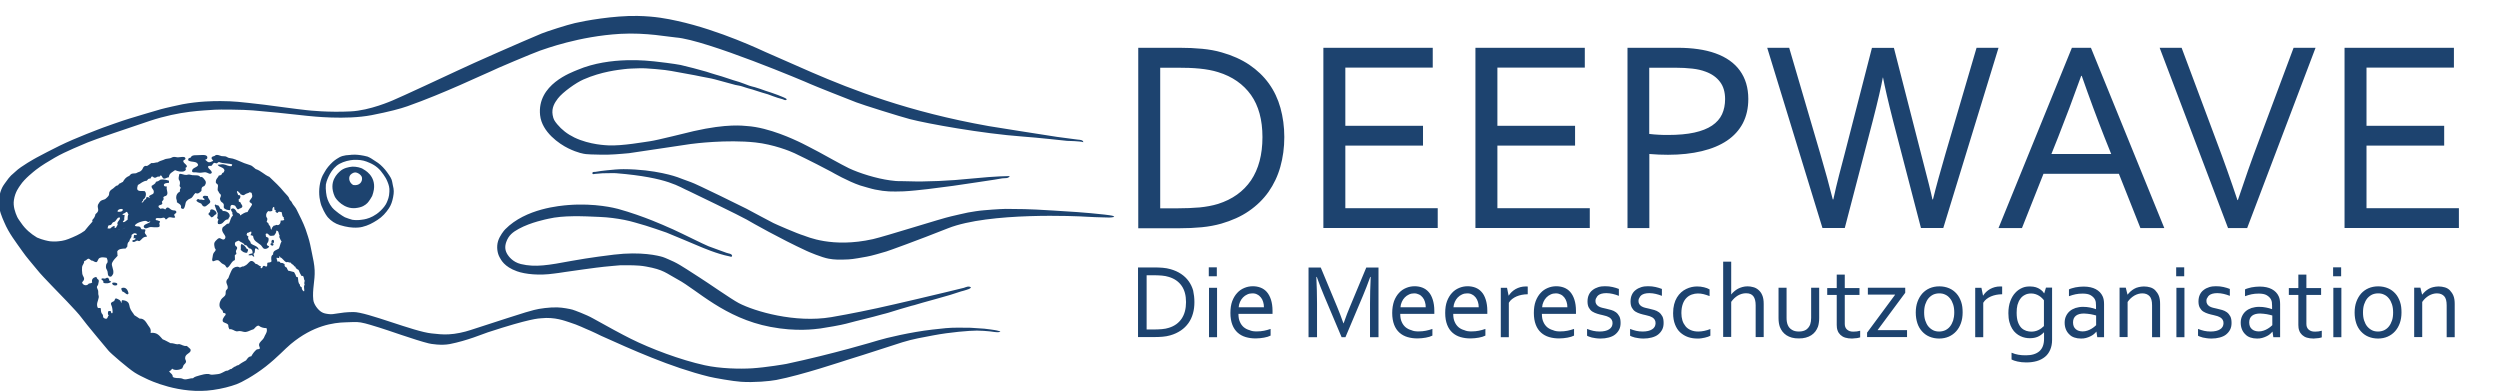 <?xml version="1.0" encoding="utf-8"?>
<!-- Generator: Adobe Illustrator 22.1.0, SVG Export Plug-In . SVG Version: 6.00 Build 0)  -->
<svg version="1.1" id="Ebene_1" xmlns="http://www.w3.org/2000/svg" xmlns:xlink="http://www.w3.org/1999/xlink" x="0px" y="0px"
	 viewBox="0 0 2208 345.2" style="enable-background:new 0 0 2208 345.2;" xml:space="preserve">
<style type="text/css">
	.st0{fill:#1D436F;}
</style>
<path class="st0" d="M1054.9,266.8c0,3.6-0.4,7-1.3,10.1c-0.9,3.2-2.2,6-4,8.5c-1.8,2.5-4,4.7-6.7,6.5c-2.7,1.8-5.8,3.3-9.4,4.3
	c-2.1,0.6-4.3,1-6.7,1.2c-2.4,0.2-5,0.3-7.8,0.3h-13.9v-61.5h14.1c2.8,0,5.4,0.1,7.8,0.3c2.4,0.2,4.6,0.6,6.7,1.2
	c3.6,1,6.7,2.4,9.4,4.2c2.7,1.8,4.9,3.9,6.7,6.4s3.1,5.2,4,8.3C1054.5,259.9,1054.9,263.2,1054.9,266.8z M1047.5,266.8
	c0-5.9-1.3-10.7-3.9-14.4c-2.6-3.7-6.3-6.3-11.2-7.8c-1.9-0.6-3.9-1-6.2-1.2c-2.3-0.2-4.9-0.3-7.8-0.3h-5.7V291h5.7
	c2.9,0,5.5-0.1,7.8-0.3c2.3-0.2,4.4-0.6,6.2-1.2c4.9-1.5,8.6-4.2,11.2-8C1046.2,277.6,1047.5,272.8,1047.5,266.8z M1067.6,244v-7.9
	h7.1v7.9H1067.6z M1067.8,297.8v-43.6h7.1v43.6H1067.8z M1109.9,292.7c2.4,0,4.5-0.2,6.5-0.6c1.9-0.4,3.9-0.9,5.8-1.6v5.9
	c-1.6,0.8-3.5,1.4-5.8,1.8c-2.3,0.4-4.8,0.7-7.4,0.7c-3.1,0-6.1-0.4-8.8-1.2s-5.1-2.1-7.1-3.9c-2-1.8-3.6-4.1-4.7-7
	c-1.1-2.9-1.7-6.3-1.7-10.4c0-4,0.5-7.4,1.6-10.4c1.1-2.9,2.6-5.4,4.4-7.3c1.8-2,3.9-3.4,6.3-4.4c2.4-1,4.9-1.5,7.5-1.5
	c2.4,0,4.7,0.4,6.8,1.2c2.1,0.8,4,2.1,5.5,3.8s2.8,4,3.7,6.8c0.9,2.8,1.4,6.1,1.4,9.9c0,0.4,0,0.7,0,0.9c0,0.3,0,0.8,0,1.8h-30.1
	c0,2.8,0.4,5.2,1.3,7.1c0.8,1.9,2,3.5,3.4,4.7c1.5,1.2,3.2,2.1,5.1,2.6C1105.5,292.5,1107.6,292.7,1109.9,292.7z M1106.1,259.1
	c-1.6,0-3.2,0.3-4.6,1c-1.4,0.6-2.6,1.5-3.7,2.6c-1.1,1.1-1.9,2.4-2.6,3.9c-0.7,1.5-1.1,3.1-1.2,4.8h22.3c0-1.7-0.2-3.3-0.7-4.8
	c-0.4-1.5-1.1-2.8-2-3.9c-0.9-1.1-1.9-2-3.2-2.6C1109.3,259.4,1107.8,259.1,1106.1,259.1z M1188.3,297.8h-3.4l-15.5-36.7
	c-2.1-5.1-4.3-10.5-6.4-16.5h-0.4c0.4,8.5,0.6,16.4,0.6,23.5v29.7h-7.5v-61.5h10.8l14.5,34.8c1.7,4,3.5,8.8,5.5,14.4h0.2
	c2.2-6.2,4-11,5.5-14.4l14.5-34.8h10.8v61.5h-7.5v-29.7c0-7,0.2-14.8,0.6-23.5h-0.4c-2.3,6.3-4.4,11.8-6.4,16.5L1188.3,297.8z
	 M1252.8,292.7c2.4,0,4.5-0.2,6.5-0.6s3.9-0.9,5.8-1.6v5.9c-1.6,0.8-3.5,1.4-5.8,1.8c-2.3,0.4-4.8,0.7-7.4,0.7
	c-3.1,0-6.1-0.4-8.8-1.2s-5.1-2.1-7.1-3.9c-2-1.8-3.6-4.1-4.7-7c-1.1-2.9-1.7-6.3-1.7-10.4c0-4,0.6-7.4,1.6-10.4
	c1.1-2.9,2.6-5.4,4.4-7.3c1.8-2,3.9-3.4,6.3-4.4c2.4-1,4.9-1.5,7.5-1.5c2.4,0,4.7,0.4,6.8,1.2c2.1,0.8,4,2.1,5.5,3.8
	c1.6,1.7,2.8,4,3.7,6.8c0.9,2.8,1.4,6.1,1.4,9.9c0,0.4,0,0.7,0,0.9c0,0.3,0,0.8,0,1.8h-30.1c0,2.8,0.4,5.2,1.3,7.1
	c0.8,1.9,2,3.5,3.4,4.7c1.5,1.2,3.2,2.1,5.1,2.6C1248.4,292.5,1250.5,292.7,1252.8,292.7z M1249,259.1c-1.6,0-3.2,0.3-4.6,1
	c-1.4,0.6-2.6,1.5-3.7,2.6s-1.9,2.4-2.6,3.9c-0.7,1.5-1.1,3.1-1.2,4.8h22.3c0-1.7-0.2-3.3-0.7-4.8c-0.4-1.5-1.1-2.8-2-3.9
	c-0.9-1.1-1.9-2-3.2-2.6S1250.7,259.1,1249,259.1z M1299.6,292.7c2.4,0,4.5-0.2,6.5-0.6c1.9-0.4,3.9-0.9,5.8-1.6v5.9
	c-1.6,0.8-3.5,1.4-5.8,1.8c-2.3,0.4-4.8,0.7-7.4,0.7c-3.1,0-6.1-0.4-8.8-1.2s-5.1-2.1-7.1-3.9c-2-1.8-3.6-4.1-4.7-7
	c-1.1-2.9-1.7-6.3-1.7-10.4c0-4,0.5-7.4,1.6-10.4c1.1-2.9,2.6-5.4,4.4-7.3c1.8-2,3.9-3.4,6.3-4.4c2.4-1,4.9-1.5,7.5-1.5
	c2.4,0,4.7,0.4,6.8,1.2s4,2.1,5.5,3.8c1.6,1.7,2.8,4,3.7,6.8c0.9,2.8,1.4,6.1,1.4,9.9c0,0.4,0,0.7,0,0.9c0,0.3,0,0.8,0,1.8h-30.1
	c0,2.8,0.4,5.2,1.3,7.1c0.8,1.9,2,3.5,3.4,4.7s3.2,2.1,5.1,2.6C1295.2,292.5,1297.3,292.7,1299.6,292.7z M1295.8,259.1
	c-1.6,0-3.2,0.3-4.6,1c-1.4,0.6-2.6,1.5-3.7,2.6c-1.1,1.1-1.9,2.4-2.6,3.9c-0.7,1.5-1.1,3.1-1.2,4.8h22.3c0-1.7-0.2-3.3-0.7-4.8
	c-0.5-1.5-1.1-2.8-2-3.9s-1.9-2-3.2-2.6C1299,259.4,1297.5,259.1,1295.8,259.1z M1349.6,259.9h-0.6c-1.7,0-3.3,0.2-5,0.5
	c-1.6,0.3-3.1,0.8-4.6,1.4c-1.4,0.6-2.7,1.4-3.9,2.3s-2.1,2-2.9,3.3v30.4h-7.1v-43.6h5.5l1.4,6.9h0.1c0.7-1.1,1.6-2.2,2.6-3.2
	c1-1,2.2-1.8,3.5-2.6c1.3-0.7,2.7-1.3,4.2-1.7c1.5-0.4,3.1-0.6,4.8-0.6c0.3,0,0.6,0,0.9,0c0.3,0,0.6,0,0.8,0.1V259.9z M1377.9,292.7
	c2.4,0,4.5-0.2,6.5-0.6c1.9-0.4,3.9-0.9,5.8-1.6v5.9c-1.6,0.8-3.5,1.4-5.8,1.8c-2.3,0.4-4.8,0.7-7.4,0.7c-3.1,0-6.1-0.4-8.8-1.2
	c-2.7-0.8-5.1-2.1-7.1-3.9c-2-1.8-3.6-4.1-4.7-7c-1.1-2.9-1.7-6.3-1.7-10.4c0-4,0.5-7.4,1.6-10.4c1.1-2.9,2.6-5.4,4.4-7.3
	c1.8-2,3.9-3.4,6.3-4.4c2.4-1,4.9-1.5,7.5-1.5c2.4,0,4.7,0.4,6.8,1.2s4,2.1,5.5,3.8s2.8,4,3.7,6.8c0.9,2.8,1.4,6.1,1.4,9.9
	c0,0.4,0,0.7,0,0.9c0,0.3,0,0.8,0,1.8h-30.1c0,2.8,0.4,5.2,1.3,7.1c0.8,1.9,2,3.5,3.4,4.7c1.5,1.2,3.2,2.1,5.1,2.6
	C1373.5,292.5,1375.6,292.7,1377.9,292.7z M1374.1,259.1c-1.6,0-3.2,0.3-4.6,1c-1.4,0.6-2.6,1.5-3.7,2.6s-1.9,2.4-2.6,3.9
	c-0.7,1.5-1.1,3.1-1.2,4.8h22.3c0-1.7-0.2-3.3-0.7-4.8c-0.5-1.5-1.1-2.8-2-3.9s-1.9-2-3.2-2.6S1375.8,259.1,1374.1,259.1z
	 M1409.1,265.8c0,1.2,0.3,2.2,0.8,2.9c0.5,0.8,1.2,1.4,2,1.9c0.9,0.5,1.8,0.9,3,1.2c1.1,0.3,2.3,0.6,3.5,0.8
	c1.6,0.4,3.2,0.8,4.7,1.2c1.5,0.4,2.8,1.1,4.1,2c1.2,0.9,2.2,2.1,3,3.6c0.8,1.5,1.1,3.5,1.1,5.9c0,2.2-0.4,4.2-1.3,5.9
	s-2.1,3.1-3.6,4.3s-3.4,2-5.6,2.6c-2.2,0.6-4.6,0.9-7.2,0.9c-1.6,0-3-0.1-4.3-0.3c-1.3-0.2-2.5-0.4-3.4-0.6s-1.8-0.5-2.5-0.8
	c-0.7-0.3-1.3-0.5-1.7-0.8v-6c1.8,0.7,3.6,1.3,5.4,1.7c1.8,0.4,3.7,0.6,5.9,0.6c1.7,0,3.2-0.2,4.6-0.5c1.4-0.3,2.5-0.8,3.5-1.4
	c1-0.6,1.7-1.3,2.3-2.3c0.5-0.9,0.8-2,0.8-3.1c0-1.2-0.2-2.2-0.7-3c-0.5-0.8-1.1-1.5-1.9-2c-0.8-0.5-1.8-0.9-2.8-1.3
	c-1.1-0.3-2.2-0.6-3.4-0.9c-1.5-0.3-3.1-0.7-4.7-1.2s-3-1.1-4.3-1.9c-1.3-0.8-2.3-2-3.1-3.4c-0.8-1.4-1.2-3.3-1.2-5.5
	c0-2.3,0.4-4.3,1.2-6s1.9-3.1,3.4-4.2c1.4-1.1,3-1.9,4.9-2.5c1.9-0.6,3.8-0.8,5.9-0.8c2.4,0,4.7,0.2,6.7,0.7c2.1,0.5,3.9,1,5.6,1.7
	v6.1c-1.8-0.7-3.6-1.3-5.4-1.7c-1.8-0.4-3.7-0.7-5.7-0.7c-1.6,0-3,0.2-4.2,0.5c-1.2,0.3-2.1,0.8-2.9,1.4c-0.7,0.6-1.3,1.3-1.6,2.1
	C1409.3,263.9,1409.1,264.8,1409.1,265.8z M1447.1,265.8c0,1.2,0.3,2.2,0.8,2.9c0.5,0.8,1.2,1.4,2,1.9c0.9,0.5,1.8,0.9,3,1.2
	c1.1,0.3,2.3,0.6,3.5,0.8c1.6,0.4,3.2,0.8,4.7,1.2c1.5,0.4,2.8,1.1,4.1,2c1.2,0.9,2.2,2.1,3,3.6c0.8,1.5,1.1,3.5,1.1,5.9
	c0,2.2-0.4,4.2-1.3,5.9s-2.1,3.1-3.6,4.3s-3.4,2-5.6,2.6c-2.2,0.6-4.6,0.9-7.2,0.9c-1.6,0-3-0.1-4.3-0.3c-1.3-0.2-2.5-0.4-3.4-0.6
	s-1.8-0.5-2.5-0.8c-0.7-0.3-1.3-0.5-1.7-0.8v-6c1.8,0.7,3.6,1.3,5.4,1.7c1.8,0.4,3.7,0.6,5.9,0.6c1.7,0,3.2-0.2,4.6-0.5
	c1.4-0.3,2.5-0.8,3.5-1.4c1-0.6,1.7-1.3,2.3-2.3c0.5-0.9,0.8-2,0.8-3.1c0-1.2-0.2-2.2-0.7-3c-0.5-0.8-1.1-1.5-1.9-2
	c-0.8-0.5-1.8-0.9-2.8-1.3c-1.1-0.3-2.2-0.6-3.4-0.9c-1.5-0.3-3.1-0.7-4.7-1.2s-3-1.1-4.3-1.9c-1.3-0.8-2.3-2-3.1-3.4
	c-0.8-1.4-1.2-3.3-1.2-5.5c0-2.3,0.4-4.3,1.2-6s1.9-3.1,3.4-4.2c1.4-1.1,3-1.9,4.9-2.5c1.9-0.6,3.8-0.8,5.9-0.8
	c2.4,0,4.7,0.2,6.7,0.7c2.1,0.5,3.9,1,5.6,1.7v6.1c-1.8-0.7-3.6-1.3-5.4-1.7c-1.8-0.4-3.7-0.7-5.7-0.7c-1.6,0-3,0.2-4.2,0.5
	c-1.2,0.3-2.1,0.8-2.9,1.4c-0.7,0.6-1.3,1.3-1.6,2.1C1447.3,263.9,1447.1,264.8,1447.1,265.8z M1498.8,253c2.1,0,4.1,0.2,6.1,0.7
	c1.9,0.4,3.6,1.1,5,1.9v5.9c-1.9-0.7-3.7-1.3-5.3-1.7s-3.3-0.6-5-0.6c-1.8,0-3.5,0.3-5.3,0.9c-1.7,0.6-3.3,1.5-4.7,2.9
	s-2.5,3.1-3.3,5.3c-0.8,2.2-1.3,4.9-1.3,8.2c0,2.4,0.3,4.5,0.9,6.5c0.6,2,1.6,3.7,2.8,5.2s2.8,2.6,4.7,3.4c1.9,0.8,4,1.2,6.5,1.2
	c1.8,0,3.6-0.2,5.4-0.6c1.8-0.4,3.6-0.9,5.3-1.6v5.9c-0.5,0.3-1.2,0.6-2,0.9c-0.8,0.3-1.8,0.6-2.8,0.8c-1,0.2-2.1,0.4-3.2,0.6
	s-2.3,0.2-3.4,0.2c-2.9,0-5.7-0.4-8.3-1.3c-2.6-0.9-4.9-2.3-6.9-4.1c-2-1.8-3.5-4.2-4.6-7c-1.1-2.8-1.7-6.2-1.7-10
	c0-2.9,0.3-5.5,0.9-7.8c0.6-2.3,1.4-4.3,2.5-6.1s2.3-3.2,3.7-4.5s2.9-2.2,4.5-3c1.6-0.8,3.2-1.3,4.9-1.7
	C1495.6,253.2,1497.2,253,1498.8,253z M1528.9,260.1h0.1c0.8-1,1.7-2,2.7-2.8c1-0.9,2.1-1.6,3.3-2.3c1.2-0.6,2.5-1.1,3.9-1.5
	s2.9-0.6,4.5-0.6c1.7,0,3.3,0.2,5,0.7c1.7,0.4,3.2,1.2,4.6,2.4s2.6,2.7,3.4,4.7c0.9,2,1.3,4.6,1.3,7.8v29.2h-7.1v-28.1
	c0-3.5-0.7-6.2-2-7.9c-1.3-1.8-3.5-2.7-6.5-2.7c-2.5,0-4.9,0.7-7.2,2c-2.3,1.4-4.2,3.2-5.9,5.6v31h-7.1v-66.5h7.1V260.1z
	 M1588.7,298.9c-2.3,0-4.3-0.2-6.1-0.7s-3.4-1.2-4.8-2.1c-1.4-0.9-2.5-2-3.5-3.2c-0.9-1.2-1.7-2.6-2.3-4.1c-0.4-1.1-0.7-2.3-0.9-3.6
	c-0.2-1.3-0.3-2.8-0.3-4.3v-26.8h7.1v26.7c0,2.4,0.3,4.4,1,6.1c0.7,1.8,1.9,3.3,3.6,4.3c1.6,1.1,3.7,1.6,6.3,1.6
	c2.7,0,4.9-0.6,6.5-1.7c1.6-1.2,2.8-2.7,3.5-4.7c0.5-1.5,0.8-3.4,0.8-5.6v-26.7h7.1V281c0,1.5-0.1,2.8-0.3,4.1
	c-0.2,1.3-0.4,2.4-0.8,3.5c-0.6,1.5-1.3,2.9-2.3,4.2c-1,1.3-2.2,2.4-3.6,3.3c-1.4,0.9-3,1.6-4.9,2.1
	C1593.1,298.7,1591,298.9,1588.7,298.9z M1643,297.9c-0.6,0.2-1.5,0.5-2.8,0.7c-1.3,0.2-2.8,0.3-4.5,0.4c-2.3,0-4.3-0.3-6-0.8
	s-3.1-1.4-4.2-2.4c-1.1-1.1-2-2.3-2.5-3.8c-0.6-1.5-0.8-3.2-0.8-5v-26.5h-8.4v-6.1h8.4v-11.9h7.1v11.9h13v6.1h-13v25.4
	c0,1,0.1,1.9,0.4,2.8c0.3,0.9,0.8,1.6,1.4,2.2c0.6,0.6,1.4,1.1,2.4,1.5c1,0.4,2.2,0.5,3.5,0.5c0.9,0,2-0.1,3-0.2
	c1.1-0.2,2-0.4,2.9-0.6V297.9z M1673.7,260.4v-0.2h-24v-6.1h33v4.5l-24.3,32.8v0.2h25.9v6.1H1649v-3.9L1673.7,260.4z M1733.4,276
	c0,3.4-0.5,6.6-1.5,9.4c-1,2.8-2.4,5.2-4.2,7.2c-1.8,2-4,3.6-6.5,4.7c-2.5,1.1-5.4,1.7-8.5,1.7c-3.2,0-6.1-0.6-8.7-1.7
	c-2.6-1.1-4.7-2.7-6.5-4.7c-1.8-2-3.2-4.4-4.1-7.2c-0.9-2.8-1.4-5.9-1.4-9.4c0-3.5,0.5-6.6,1.5-9.4c1-2.8,2.4-5.2,4.2-7.3
	c1.8-2,4-3.6,6.5-4.7c2.6-1.1,5.4-1.7,8.6-1.7c3.2,0,6.1,0.6,8.7,1.7c2.6,1.1,4.7,2.7,6.5,4.7c1.8,2,3.1,4.4,4.1,7.3
	S1733.4,272.6,1733.4,276z M1726,276c0-2.7-0.3-5.1-1-7.2c-0.7-2.1-1.6-3.9-2.8-5.3c-1.2-1.5-2.6-2.6-4.2-3.3
	c-1.6-0.8-3.4-1.1-5.3-1.1s-3.7,0.4-5.3,1.1c-1.6,0.8-3,1.9-4.2,3.3c-1.2,1.5-2.1,3.2-2.8,5.3s-1,4.5-1,7.2c0,2.7,0.3,5,1,7.1
	s1.6,3.9,2.8,5.3c1.2,1.4,2.6,2.5,4.2,3.3c1.6,0.8,3.4,1.1,5.3,1.1s3.7-0.4,5.3-1.1c1.6-0.8,3-1.8,4.2-3.3s2.1-3.2,2.8-5.3
	C1725.6,281.1,1726,278.7,1726,276z M1768.6,259.9h-0.6c-1.7,0-3.3,0.2-5,0.5c-1.6,0.3-3.1,0.8-4.6,1.4c-1.4,0.6-2.7,1.4-3.9,2.3
	s-2.1,2-2.9,3.3v30.4h-7.1v-43.6h5.5l1.4,6.9h0.1c0.7-1.1,1.6-2.2,2.6-3.2c1-1,2.2-1.8,3.5-2.6c1.3-0.7,2.7-1.3,4.2-1.7
	c1.5-0.4,3.1-0.6,4.8-0.6c0.3,0,0.6,0,0.9,0c0.3,0,0.6,0,0.8,0.1V259.9z M1793.1,253c1.9,0,3.6,0.3,5,0.7c1.4,0.5,2.6,1,3.6,1.7
	c1,0.7,1.8,1.4,2.4,2c0.6,0.7,1,1.2,1.2,1.6h0.2l1.5-5h5.4v46.2c0,3.4-0.6,6.3-1.7,8.8c-1.1,2.5-2.6,4.6-4.6,6.2s-4.4,2.9-7.2,3.7
	c-2.8,0.8-5.9,1.2-9.3,1.2c-2.9,0-5.5-0.3-7.7-0.8c-2.3-0.5-4-1.1-5.3-1.8v-6c1,0.4,2.1,0.8,3,1.1c1,0.3,2,0.5,3,0.7
	s2.1,0.3,3.2,0.4c1.1,0.1,2.3,0.1,3.6,0.1c5.1,0,9-1.2,11.8-3.6c2.7-2.4,4.1-6,4.1-10.9v-5.8h-0.1c-1.6,1.7-3.4,3-5.4,3.9
	c-2.1,0.9-4.4,1.3-7.1,1.3c-1.2,0-2.5-0.1-4-0.4c-1.4-0.3-2.8-0.7-4.2-1.4c-1.4-0.7-2.8-1.5-4-2.6c-1.3-1.1-2.4-2.4-3.4-4.1
	c-1-1.6-1.8-3.6-2.4-5.8c-0.6-2.2-0.9-4.8-0.9-7.8c0-4.1,0.6-7.6,1.7-10.6s2.6-5.5,4.4-7.4c1.8-2,3.9-3.4,6.2-4.4
	S1790.6,253,1793.1,253z M1781.1,276.2c0,3.4,0.4,6.2,1.2,8.4c0.8,2.2,1.9,3.9,3.1,5.1c1.3,1.2,2.7,2,4.2,2.5
	c1.5,0.4,2.9,0.7,4.3,0.7c2.2,0,4.3-0.4,6.2-1.3s3.6-2.1,5.1-3.6v-22.8c-0.4-0.6-1-1.2-1.7-1.9c-0.7-0.7-1.5-1.4-2.5-2
	c-0.9-0.6-2-1.1-3.2-1.5c-1.2-0.4-2.5-0.6-3.9-0.6c-2.1,0-4,0.4-5.6,1.3c-1.6,0.8-3,2-4,3.5c-1.1,1.5-1.9,3.3-2.5,5.4
	C1781.3,271.4,1781.1,273.7,1781.1,276.2z M1851.6,293h-0.2c-0.6,0.7-1.3,1.5-2.2,2.2c-0.9,0.7-1.9,1.4-3.1,1.9
	c-1.2,0.6-2.4,1-3.8,1.4s-2.8,0.5-4.4,0.5c-2.1,0-4-0.3-5.8-0.9c-1.8-0.6-3.3-1.5-4.5-2.8c-1.3-1.2-2.3-2.7-3-4.4
	c-0.7-1.7-1.1-3.7-1.1-5.9c0-2.2,0.4-4.1,1.2-5.8c0.8-1.7,1.9-3.2,3.3-4.4c1.4-1.2,3.1-2.1,5.1-2.8c2-0.6,4.2-1,6.5-1
	c2.3,0,4.4,0.2,6.3,0.6c1.9,0.4,3.6,0.8,5.1,1.4h0.2v-3c0-1.2-0.1-2.3-0.2-3.2c-0.2-0.9-0.4-1.7-0.8-2.4c-0.8-1.5-2.1-2.7-3.8-3.7
	c-1.7-1-4.1-1.4-7.1-1.4c-2.2,0-4.3,0.2-6.2,0.6c-1.9,0.4-3.9,1-5.8,1.7v-6c0.7-0.4,1.6-0.7,2.6-1c1-0.3,2-0.6,3.1-0.8
	c1.1-0.2,2.3-0.4,3.5-0.5c1.2-0.1,2.4-0.2,3.7-0.2c4.4,0,8,0.8,10.8,2.3s4.8,3.6,6,6.2c0.5,1,0.8,2.1,1,3.2s0.3,2.5,0.3,3.9v29.1h-6
	L1851.6,293z M1851.2,278.6c-1.3-0.4-2.9-0.7-4.7-1.1c-1.8-0.3-3.8-0.5-5.9-0.6c-3,0-5.4,0.6-7.1,1.9s-2.6,3.3-2.6,5.9
	c0,1.3,0.2,2.5,0.6,3.5c0.4,1,1,1.8,1.8,2.5c0.7,0.7,1.6,1.1,2.7,1.5c1,0.3,2.1,0.5,3.3,0.5c1.5,0,2.9-0.2,4.3-0.7
	c1.3-0.4,2.5-1,3.5-1.6c1-0.6,1.9-1.2,2.6-1.8c0.7-0.6,1.2-1.1,1.6-1.4V278.6z M1879,260.2h0.1c0.8-1,1.7-2,2.6-2.8
	c1-0.9,2-1.6,3.2-2.3c1.2-0.7,2.5-1.2,3.9-1.5s3-0.6,4.7-0.6c2,0,3.9,0.3,5.6,0.8s3.3,1.4,4.5,2.7s2.3,2.8,3.1,4.8
	c0.8,2,1.1,4.4,1.1,7.3v29.2h-7.1v-28.1c0-3.8-0.7-6.5-2.2-8.1s-3.6-2.5-6.4-2.5c-2.4,0-4.8,0.7-7.1,2c-2.3,1.4-4.3,3.2-5.9,5.6v31
	h-7.1v-43.6h5.5L1879,260.2z M1922,244v-7.9h7.1v7.9H1922z M1922.2,297.8v-43.6h7.1v43.6H1922.2z M1948.7,265.8
	c0,1.2,0.3,2.2,0.8,2.9c0.5,0.8,1.2,1.4,2,1.9c0.9,0.5,1.8,0.9,3,1.2c1.1,0.3,2.3,0.6,3.5,0.8c1.6,0.4,3.2,0.8,4.7,1.2
	c1.5,0.4,2.8,1.1,4.1,2c1.2,0.9,2.2,2.1,3,3.6c0.8,1.5,1.1,3.5,1.1,5.9c0,2.2-0.4,4.2-1.3,5.9s-2.1,3.1-3.6,4.3s-3.4,2-5.6,2.6
	c-2.2,0.6-4.6,0.9-7.2,0.9c-1.6,0-3-0.1-4.3-0.3c-1.3-0.2-2.5-0.4-3.4-0.6s-1.8-0.5-2.5-0.8c-0.7-0.3-1.3-0.5-1.7-0.8v-6
	c1.8,0.7,3.6,1.3,5.4,1.7c1.8,0.4,3.7,0.6,5.9,0.6c1.7,0,3.2-0.2,4.6-0.5c1.4-0.3,2.5-0.8,3.5-1.4c1-0.6,1.7-1.3,2.3-2.3
	c0.5-0.9,0.8-2,0.8-3.1c0-1.2-0.2-2.2-0.7-3c-0.5-0.8-1.1-1.5-1.9-2c-0.8-0.5-1.8-0.9-2.8-1.3c-1.1-0.3-2.2-0.6-3.4-0.9
	c-1.5-0.3-3.1-0.7-4.7-1.2s-3-1.1-4.3-1.9c-1.3-0.8-2.3-2-3.1-3.4c-0.8-1.4-1.2-3.3-1.2-5.5c0-2.3,0.4-4.3,1.2-6s1.9-3.1,3.4-4.2
	c1.4-1.1,3-1.9,4.9-2.5c1.9-0.6,3.8-0.8,5.9-0.8c2.4,0,4.7,0.2,6.7,0.7c2.1,0.5,3.9,1,5.6,1.7v6.1c-1.8-0.7-3.6-1.3-5.4-1.7
	c-1.8-0.4-3.7-0.7-5.7-0.7c-1.6,0-3,0.2-4.2,0.5c-1.2,0.3-2.1,0.8-2.9,1.4c-0.7,0.6-1.3,1.3-1.6,2.1
	C1948.8,263.9,1948.7,264.8,1948.7,265.8z M2007.1,293h-0.2c-0.6,0.7-1.3,1.5-2.2,2.2c-0.9,0.7-1.9,1.4-3.1,1.9
	c-1.2,0.6-2.4,1-3.8,1.4s-2.8,0.5-4.4,0.5c-2.1,0-4-0.3-5.8-0.9c-1.8-0.6-3.3-1.5-4.5-2.8c-1.3-1.2-2.3-2.7-3-4.4
	c-0.7-1.7-1.1-3.7-1.1-5.9c0-2.2,0.4-4.1,1.2-5.8c0.8-1.7,1.9-3.2,3.3-4.4c1.4-1.2,3.1-2.1,5.1-2.8c2-0.6,4.2-1,6.5-1
	c2.3,0,4.4,0.2,6.3,0.6c1.9,0.4,3.6,0.8,5.1,1.4h0.2v-3c0-1.2-0.1-2.3-0.2-3.2c-0.2-0.9-0.4-1.7-0.8-2.4c-0.8-1.5-2.1-2.7-3.8-3.7
	c-1.7-1-4.1-1.4-7.1-1.4c-2.2,0-4.3,0.2-6.2,0.6c-1.9,0.4-3.9,1-5.8,1.7v-6c0.7-0.4,1.6-0.7,2.6-1c1-0.3,2-0.6,3.1-0.8
	c1.1-0.2,2.3-0.4,3.5-0.5c1.2-0.1,2.4-0.2,3.7-0.2c4.4,0,8,0.8,10.8,2.3s4.8,3.6,6,6.2c0.5,1,0.8,2.1,1,3.2s0.3,2.5,0.3,3.9v29.1h-6
	L2007.1,293z M2006.8,278.6c-1.3-0.4-2.9-0.7-4.7-1.1c-1.8-0.3-3.8-0.5-5.9-0.6c-3,0-5.4,0.6-7.1,1.9s-2.6,3.3-2.6,5.9
	c0,1.3,0.2,2.5,0.6,3.5c0.4,1,1,1.8,1.8,2.5c0.7,0.7,1.6,1.1,2.7,1.5c1,0.3,2.1,0.5,3.3,0.5c1.5,0,2.9-0.2,4.3-0.7
	c1.3-0.4,2.5-1,3.5-1.6c1-0.6,1.9-1.2,2.6-1.8c0.7-0.6,1.2-1.1,1.6-1.4V278.6z M2050.7,297.9c-0.6,0.2-1.5,0.5-2.8,0.7
	c-1.3,0.2-2.8,0.3-4.5,0.4c-2.3,0-4.3-0.3-6-0.8s-3.1-1.4-4.2-2.4c-1.1-1.1-2-2.3-2.5-3.8c-0.6-1.5-0.8-3.2-0.8-5v-26.5h-8.4v-6.1
	h8.4v-11.9h7.1v11.9h13v6.1h-13v25.4c0,1,0.1,1.9,0.4,2.8c0.3,0.9,0.8,1.6,1.4,2.2c0.6,0.6,1.4,1.1,2.4,1.5c1,0.4,2.2,0.5,3.5,0.5
	c0.9,0,2-0.1,3-0.2c1.1-0.2,2-0.4,2.9-0.6V297.9z M2060.6,244v-7.9h7.1v7.9H2060.6z M2060.8,297.8v-43.6h7.1v43.6H2060.8z M2121,276
	c0,3.4-0.5,6.6-1.5,9.4c-1,2.8-2.4,5.2-4.2,7.2c-1.8,2-4,3.6-6.5,4.7c-2.5,1.1-5.4,1.7-8.5,1.7c-3.2,0-6.1-0.6-8.7-1.7
	c-2.6-1.1-4.7-2.7-6.5-4.7c-1.8-2-3.2-4.4-4.1-7.2c-0.9-2.8-1.4-5.9-1.4-9.4c0-3.5,0.5-6.6,1.5-9.4c1-2.8,2.4-5.2,4.2-7.3
	c1.8-2,4-3.6,6.5-4.7c2.6-1.1,5.4-1.7,8.6-1.7c3.2,0,6.1,0.6,8.7,1.7c2.6,1.1,4.7,2.7,6.5,4.7c1.8,2,3.1,4.4,4.1,7.3
	S2121,272.6,2121,276z M2113.6,276c0-2.7-0.3-5.1-1-7.2c-0.7-2.1-1.6-3.9-2.8-5.3c-1.2-1.5-2.6-2.6-4.2-3.3
	c-1.6-0.8-3.4-1.1-5.3-1.1s-3.7,0.4-5.3,1.1c-1.6,0.8-3,1.9-4.2,3.3c-1.2,1.5-2.1,3.2-2.8,5.3s-1,4.5-1,7.2c0,2.7,0.3,5,1,7.1
	s1.6,3.9,2.8,5.3c1.2,1.4,2.6,2.5,4.2,3.3c1.6,0.8,3.4,1.1,5.3,1.1s3.7-0.4,5.3-1.1c1.6-0.8,3-1.8,4.2-3.3s2.1-3.2,2.8-5.3
	C2113.3,281.1,2113.6,278.7,2113.6,276z M2139.2,260.2h0.1c0.8-1,1.7-2,2.6-2.8c1-0.9,2-1.6,3.2-2.3c1.2-0.7,2.5-1.2,3.9-1.5
	s3-0.6,4.7-0.6c2,0,3.9,0.3,5.6,0.8s3.3,1.4,4.5,2.7s2.3,2.8,3.1,4.8c0.8,2,1.1,4.4,1.1,7.3v29.2h-7.1v-28.1c0-3.8-0.7-6.5-2.2-8.1
	s-3.6-2.5-6.4-2.5c-2.4,0-4.8,0.7-7.1,2c-2.3,1.4-4.3,3.2-5.9,5.6v31h-7.1v-43.6h5.5L2139.2,260.2z M694.9,87.6
	c-0.8,1.7-2.8,0.3-3.8,0c-2.8-0.8-5.6-1.5-8.3-2.6c-3.1-1.3-6-2.2-9.7-3.2s-7.5-2.6-11.7-3.6c-2-0.5-3.7-1.2-5.7-1.8
	c-2-0.7-4.1-0.9-6.3-1.4c-4-1-16.1-4.3-18-4.9c-4-1.1-8.3-1.6-12.7-2.6c-4.1-1-21.4-3.9-25.7-4.8c-4.5-1-23.3-2.7-28.1-2.4
	c-4.8,0.2-9.4,0.2-13.9,0.8s-19.6,2-35.7,9.1C508.8,73,497,81.4,492.7,87c-2.8,3.7-5.7,8.2-4.6,14.6c0.7,3.9,1.6,5.1,4,8.1
	c4.1,4.9,8.9,8.7,15.3,11.8c13.6,6.5,28.5,6.8,30,6.9c12.1,0.6,32.3-3.1,36.9-3.7c5.5-0.7,34.1-7.9,38.4-8.9
	c29.9-6.8,43.8-4.7,46.8-4.5c19.9,1.2,43.1,12.6,45.4,13.6c3,1.3,15.2,7.7,18.2,9.3c6,3.2,19.7,11,26.7,14.4
	c9.3,4.4,24.4,9.1,36.4,10.7c8.3,1.1,7.2,0.5,15.7,0.8c16.5,0.6,38-0.5,55.2-2.3c4.2-0.4,11.7-1.1,15.9-1.4
	c8.3-0.6,11.2-0.7,18.8-0.9c-1.2,2.4-4.3,1.7-6.5,2c-2.3,0.3-4.8,0.9-7.1,1.2c-4.8,0.7-9.7,1.5-14.6,2.2
	c-14.4,2.3-29.2,4.3-44.1,6.1c-5.1,0.6-16.2,1.8-21.5,2c-10.6,0.3-15.2,0.4-25.2-1.6c-2.3-0.4-11.1-3-13.1-3.6
	c-10.7-3.6-24.1-11.3-25.5-12.1c-2.4-1.4-20.3-10.6-32.5-16.4c-3.7-1.8-18.7-7.8-34.6-9.5c-25.3-2.7-54.2,1-57.2,1.4
	c-8.2,1.1-44.7,6.8-54.4,8.1c-4,0.5-8.3,0.6-12.3,1c-5.3,0.6-23,0.2-25.7-0.2c-1.7-0.2-7-0.9-15.6-5.1c-7.8-3.8-23.3-14.3-24.9-29.3
	c-2.8-27.1,27.7-37.7,33.1-40c29.2-12.4,64-7.8,67.7-7.5c1.8,0.1,19.3,2.3,23.4,3.2c7.5,1.7,15.1,3.8,22.6,5.9
	c2.7,0.8,5.3,1.8,8.3,2.6c6.8,1.8,13.9,4.6,20.8,6.5c1.5,0.4,7.2,2.7,8.7,3.2c1.6,0.6,3.3,0.9,5.1,1.4c3.2,0.9,6.4,2.1,9.5,3.2
	C681.4,81.8,693.8,86.1,694.9,87.6L694.9,87.6z M324.6,138.3c0.4,0.1,2.8,1.3,3.2,1.6c1,0.6,5.2,3.5,6.1,4c2.7,1.9,5.9,5.3,7.9,8.1
	c0.3,0.4,3.5,4.8,4,6.5c0.7,1.9,0.8,3.7,1.2,5.3c1,3.8,1,6.2,0.2,10.3c-0.8,4-1.7,6.7-3.6,9.7c-2.7,4.1-5.9,7.7-10.3,10.5
	s-8,4.8-13.3,6.1c-0.9,0.2-7.9,2.1-19.8-1.6c-4.3-1.3-7.8-3.7-10.5-6.7c-0.7-0.8-3.1-3.7-5.8-10.4c-0.7-1.8-1.4-5.1-1.7-7.2
	c-0.9-6.9,0.2-14.3,2.8-19.6c0.5-0.9,1.1-1.9,1.6-2.8c1.9-3.5,4.3-6.3,7.3-9.1c0.9-0.8,2.3-1.9,3.4-2.6c3.6-2.4,6-3.3,12.3-3.6
	C309.8,136.7,315.6,135.9,324.6,138.3L324.6,138.3z M339.3,182.6c0.5-0.6,0.9-1.2,1.5-2.2c0.5-0.9,1.2-2.4,1.5-3.3
	c0.7-1.7,0.9-2.6,1.3-4.6c0.1-0.9,0.3-2.3,0.3-3.1c0.3-3.7-0.6-6.2-1.6-8.7c-1.2-3-2-4.1-3.6-6.5c-3.2-4.8-6.8-8-12.1-10.3
	c-1.8-0.8-3.8-1.6-5.5-2c-3.5-0.9-8.6-0.9-11.5-0.4c-4.4,0.7-9.1,2.3-12.3,4.9c-6.6,5.3-9.4,15.1-9.5,16.6c-0.2,2.1-0.1,4.7,0.2,7.1
	c0.5,4.7,1.8,7.6,3.6,10.7c2.4,3.9,4.1,4.8,7.7,7.7c1.3,1,4.9,3.3,5.3,3.4c0.9,0.4,5.5,2,6.5,2.2c2.3,0.4,5.7,0.4,8.1,0
	C320.2,193.9,330.6,193.6,339.3,182.6L339.3,182.6z M201.9,143c0.4,0,0.4,0.2,0.8,0.2C202.8,143.5,201.6,143.5,201.9,143L201.9,143z
	 M311.1,147.2c3-0.2,7.9,0.8,9.7,2.2c0.7,0.5,11.3,5.5,9.4,18.1c-0.2,1.5-0.9,4-1.5,5.6c-0.3,0.7-2.8,4.8-4.2,6.2
	c-2,1.9-4.5,3.9-10.7,4.5c-9.8,0.9-16.9-7.4-18.2-10.3c-5.9-13.3,2.8-20.5,4.9-22.4C303.5,148.4,307.9,147.5,311.1,147.2
	L311.1,147.2z M319.7,156.9c-0.3-2.3-3.9-4.8-6.3-4.6c-1.7,0.1-4.1,1.8-4.6,3.2c-1.3,3.6,1,6.8,3.2,7.9
	C317.2,164.3,320.3,160.8,319.7,156.9L319.7,156.9z M984.1,191.6c-3,0.7-5.7,0.6-9.7,0.4c-4.7-0.2-10-0.2-15.2-0.6
	c-7.1-0.5-85.5-4.2-121.9,10.2c-26.9,10.7-52.7,20-54.5,20.5c-3.7,1.1-13.5,4-17.4,4.6c-4,0.7-11.7,2.2-16,2.4
	c-8.4,0.4-12.3,0.3-17.4-0.6c-6-1-18.2-6.2-19.6-6.9c-23.4-10.8-48.4-25-53-27.7c-4.5-2.7-48.1-23.8-50.9-25.1
	c-8.7-3.6-17.7-12-64.1-15.8c-3.2-0.3-6.2,0.1-9.9,0c-3.1-0.1-5.9,0.5-9.1,0.6c-0.7,0-1.8,0.7-2.2-0.4c-0.2-1.7,1.8-1.3,2.6-1.4
	c3.1-0.5,6.6-1.1,10.3-1.4c4.9-0.5,10-1,14.6-1c28.3,0.1,46.9,6.8,47.7,7.1c1.3,0.4,9,3.5,11.9,4.4c4,1.2,47.4,22.6,48.9,23.4
	c4.1,2.2,22,11.8,23.9,12.7c1.7,0.9,21.4,9.5,27,11.1c2.4,0.7,24.7,11.2,60.9,3.1c10.6-2.4,61.3-18.5,68.9-20.1
	c2.5-0.5,12.5-3,15-3.4c4.6-0.8,9.3-1.6,14.3-2c0.6-0.1,13-1.1,19-1.2c1.5,0,12.5,0.2,16.6,0.2c8.1,0,44.8,2.5,46.5,2.6
	c8,0.6,16.2,1.3,24,2.2c1.5,0.2,3.1,0.4,4.7,0.6C981.3,190.5,983.2,190.2,984.1,191.6L984.1,191.6z M177.9,168.6
	c-1.2,1.1-3.1,3.3-5.1,1.8c-1.8,1.2-2.2,3.4-4,4.6c-0.7,0.5-1.5,0.5-2.2,1c-0.4,0.3-1.6,1.3-2,1.8c-1.3,1.9-0.6,4.7-2.6,6.7
	c-1.1,0.1-1.6-0.4-2.2-0.8c0.8-3.1-2-3.8-3.6-5.1c0.3-1.3-0.5-2.5-0.6-3.8c-0.1-2.6,1.1-4.6,3.2-5.5c0.2-1.2-0.1-2.9,1-3.2
	c-0.4-0.7-1-1.2-1.2-2c0.3-1.3,0.5-2.5,0.2-3.8c-0.2-0.9-0.9-1.4-1-2.2c-0.2-1.5,0.4-2.9,0.6-4.4c1.8-0.6,3.8,0.9,6.1,0.8
	c0.8,0,1.6-0.4,2.4-0.4c0.8,0,1.8,0.5,3,0.6c3.3,0.3,5.8-0.4,7.1,1.8c0.4-0.5,0.3-0.2,1-0.2c1.2,0.3,1.6,1,2.4,2
	c0.6,0.8,1.5,1.6,1.4,3.2c-0.1,0.9-0.8,2.3-1.4,2.8c-0.5,0.4-1.4,0.4-1.8,1C177.7,166.5,178.1,167.4,177.9,168.6L177.9,168.6z
	 M183.7,173.3c-0.3,1.9,2,3.3,2,4.9c0,1-1.1,1.7-2.2,2.6c-1.1,0.9-1.9,1.7-3,1.6c-1.5-0.1-1.9-1.3-2.8-2.6c-1.6-0.6-3.2-1.3-4.2-2.4
	c0-0.6,0.7-1.5,1.4-1.6s0.9,0.4,1.6,0.6c0.4,0.1,0.6-0.2,1-0.2c1.2,0.1,2.5,0.9,3.2,0c-0.1-1.1-1.6-0.9-1.6-2.2
	C179.6,172.3,182.3,173,183.7,173.3L183.7,173.3z M646.6,226c-0.2,1.4-1.9,0.5-2.4,0.4c-10.9-2.1-24.2-7.9-25.7-8.5
	c-1.4-0.6-27-11.4-29.9-12.5s-16.5-5.6-18.2-6.1c-6.1-1.7-12.3-3.8-19-5.1c-6.8-1.3-14.1-2.3-21.6-2.6c-15.1-0.7-32.2-1.5-45.5,1.6
	c-1.6,0.4-15.3,3-26.1,8.9c-5.3,2.9-9,5.7-11.1,11.7c-1.4,4.1-1.1,7.5,1.2,11.1c0.8,1.2,4.3,6.5,11.7,8.3c12.9,3.1,24.4,1,44.9-2.8
	c15.2-2.8,35.2-5.3,37.3-5.5c24.1-2.9,39.3,0.9,43.2,2.1c2,0.6,8,3.4,9.8,4.2c6.7,3.2,16,9.8,22.5,13.8c6.3,3.9,28.1,19.2,34.8,22.7
	c14,7.3,49.7,17.8,81.7,12.4c16.6-2.8,38.9-7.5,40.4-7.9c14.9-3.2,58-13.4,61.1-14.2c1.5-0.4,13.4-3.2,15.6-3.8
	c1.9-0.6,4.1-1.9,6.3-0.4c-0.8,1.4-2.7,1.7-4,2.2c-1.6,0.6-3.2,0.9-4.9,1.4c-1.5,0.5-7.7,2.5-9.3,3c-3.1,1-22.6,6.4-24.5,6.9
	c-3.2,0.8-6.5,2.1-9.9,2.8c-1.7,0.4-18.8,5.5-20.4,6.1c-1.8,0.6-3.5,0.9-5.3,1.4c-10.4,3-21.5,5.4-32.1,8.3
	c-3.5,1-18.5,3.7-22.6,4.2c-5,0.6-21.3,3-44.2-1.4c-40.5-7.7-64.9-32.8-81.7-41.8c-10.4-5.6-12.4-8.7-28.1-11.5
	c-7.6-1.4-14.7-1.1-23-1.1c-1,0-11.8,1.1-14.2,1.3c-4.7,0.4-31.8,4.2-34.2,4.6c-2.8,0.5-9.5,1.4-9.9,1.4c-13,1.9-25.4,0.6-32.7-2
	c-11.5-4.1-14.1-10.3-15.2-12.1c-2.1-3.6-3.1-9.4-1.5-14.6c1.5-4.7,5.1-9.2,6.3-10.4c18.2-18.5,48.7-20.8,55.6-21.4
	c23.9-1.9,41.8,2.8,44.1,3.4c23,6.4,42.6,15.5,43.3,15.8c3,1,24.1,11.3,26.1,12.3c0.5,0.3,9.4,4.5,10.5,4.9c3.1,1,13.3,5,15.6,5.7
	C643.3,224,646.5,223.9,646.6,226L646.6,226z M186.4,191.9c-0.5-1.1-1.4-1.7-2.2-2.4c-0.2-1.4,0.6-1.8,1.4-2.2
	c-0.8-4.9,6.5-1.2,5.5,1.6c-0.2,0.5-0.9,0.5-1.6,1.2C188.5,190.9,188.2,192,186.4,191.9L186.4,191.9z M110.6,201.2
	c0.4,1.5-0.7,1.6-1,2.4c-2.1,0-2.8,0.1-4.6-0.6c0.3-1.5,2.1-0.5,3-0.6C109.1,202.2,109.7,201.5,110.6,201.2L110.6,201.2z
	 M99.4,204.8c-0.9,0.5-1.7,0.1-2-0.6C97.7,203,100,202.8,99.4,204.8L99.4,204.8z M241.5,211.9c0.8,0.8,0.6,2.2,0,3
	c-0.6-0.2-1-0.7-2-0.6C239.9,213.2,239.6,211.5,241.5,211.9L241.5,211.9z M241.1,214.9c0,0.6,0.6,0.6,0.4,1.4
	c-0.2,0.1-0.3,0.4-0.4,0.6c-1.1,0.1-1.9-0.3-2.2-1C238.7,214.6,240.2,214.5,241.1,214.9L241.1,214.9z M219.1,220.6
	c0,1.2-0.7,1.6-0.8,2.6c-2.4,0.4-4.5-1.1-5.7-2.6c0.5-1.8-0.6-4.1,0.8-5.1c1.9,0.8,3.3,2.1,4.2,3.8
	C217.8,220.1,219,219.8,219.1,220.6L219.1,220.6z M96.4,247.7c0.5,0.5,1.2,0.6,1.8,1c-1,1.6-5.2,2-6.9,1c0.3-1.7-0.7-2.1-1.6-2.6
	c0-0.3,0-0.7,0-1c0.9-0.5,2,0,3,0c1-0.2,1.6-1.3,2.8-0.6C96,246.1,96.5,246.5,96.4,247.7L96.4,247.7z M103.5,250.3
	c0,0.5,0,0.9,0,1.4c-1.6,0.9-4.6,0.4-4.4-1.8C100.2,249.2,102.5,249.6,103.5,250.3L103.5,250.3z M113.6,259.2
	c-0.5,0.1-0.5,0.6-0.8,0.8c-2.1-0.2-2.6-2.2-4.6-2.4c-0.4-0.9-1.5-2-0.8-3.2C111.4,253.1,112.9,256.3,113.6,259.2L113.6,259.2z
	 M190.2,180.6c1,0.2,1.2,1.2,2.4,0.6c0.8,0.8,1.5,1.8,1.8,3c0.9,0.6,2.3,0.7,2.2,2.2c3.4-0.4,6.4,1.8,6.3,4.4c0,1.2-1.4,1.7-1.2,3
	c-4.2-0.5-4.1,5.2-9.1,4c-0.6-1.1-0.3-3,0.4-3.8c-0.3-0.7-1.1-0.9-1.2-1.8c0.8-1.4,0.1-2.7,0.6-3.8c-1.2-2.1-1.9-4.8-2.8-7.1
	C189.9,181.2,189.8,180.7,190.2,180.6L190.2,180.6z M956.8,125.6c-2.8-1-12.9-1.1-14.4-1.2c-1.4-0.1-26.2-2.9-39.2-3.8
	c-35.5-2.6-83.8-11.3-99.6-15.4c-8.1-2.1-42-12.7-47.3-14.8c-6.8-2.6-37.4-14.7-40.6-16.2c-3.3-1.6-92.3-39.1-118.7-41.1
	c-5.8-0.4-26.4-4.5-49.1-3.2C511.4,32,481.6,43.2,477,44.7c-4.8,1.6-41.2,16.9-43.7,18.4c-6.2,2.5-41.1,19.3-73.4,30.7
	c-6.2,2.2-16.3,4.9-31.7,7.9c-22.9,4.4-52.8,1-57,0.6c-3.5-0.3-20.5-2.3-26.1-2.8c-6.8-0.6-14.6-1.4-21.8-2
	c-7.7-0.7-30-0.9-33.5-0.6c-10.3,0.8-30.4,0.9-57.6,9.9c-15.6,5.2-50.1,16.9-54.8,19c-5.1,2.3-18.7,7.5-29.1,13.5
	c-5.7,3.3-11.4,6.7-16.6,10.7c-1.7,1.4-9.9,7.7-13.7,13.5c-1.2,1.8-4.6,5.9-5.7,13.1c-0.9,5.4,1.1,11.1,2.9,15
	c0.9,1.9,2.4,3.7,3.6,5.5c3.6,5.3,8.4,9.4,13.9,12.7c4.8,2.1,9.9,3.1,11.5,3.3c4.1,0.4,6.4,0.2,10.5-0.4c1.9-0.3,3.9-0.9,5.7-1.6
	c5.1-2,10.4-4.3,14.4-7.3c2.2-2.8,4.5-5.5,6.9-8.1c-0.1-0.5-0.4-1.2,0-1.6c1.2-1.3,2.3-2.7,2.6-4.9c1.1-0.9,2.2-2,2.4-3.2
	c0.3-1.6-0.8-3-0.2-5.1c0.2-0.6,1.7-2.9,2.4-3.4c1.4-1.1,3.1-1,4.2-1.8c0.7-0.5,2.6-2.3,3-3.2c0.4-1,0.2-2.2,0.6-3
	c0.7-1.6,2.2-2.3,3.4-3.2c1.3-1,2.3-2.5,4-2.6c0.5-0.5,0.9-1.1,1.4-1.6c1.3-0.2,1.8-1.1,3-1.4c1.3-2.3,2.8-4.3,5.5-5.3
	c0.9-0.5,1.2-1.5,2-1.8c1.5-0.6,3.1-0.3,4.2-0.6c0.5-0.2,1.1-0.6,1.6-0.8c1.2-0.5,1.9-0.5,2.8-1.4c0.3-0.3,0.7-0.7,0.8-0.8
	c1-1.4,0.8-2.3,2.2-3.2c0.5-0.3,1-0.4,2.2-0.2c1.6-0.7,2.6-1.9,4-2.6c2.4,0.3,3.4-0.6,5.5-0.6c1.3-1,3-1.5,5.1-2.2
	c0.6-0.2,1.4-0.7,2-0.8c1.5-0.4,3.1-0.3,4.4-0.8c0.9-0.3,1.4-0.9,2.8-1c1.2-0.1,2.3,0.4,3.4,0.4c1.8,0,6.2-1.2,6.7,0.6
	c0.5,1.9-1.6,1.2-1.8,2.6c-0.4,2.3,6,4.2,1.6,6.3c0.8,0.3,0.7,0.3,0.6,1.4c-1.3,2.9-7.1,1.5-9.5,0.4c-2.2,1.7-5.2,2.6-5.5,6.3
	c-1.7,0-2.9,1.4-4.2,1.2c-1.6-0.2-1.4-1.9-2.6-2.8c-1.2-0.2-1,1-1.8,1.2c-1.2-0.9-2.2,0.7-3.4,0.8c-1.5,0.1-1.4-0.7-2.8-1.2
	c-0.9,0.3-0.9,1.5-1.6,2c-1.9-0.3-2.2,1-3,1.8c-3.6,0.3-5.3,2.5-7.9,3.8c-0.3,1.2-1,2.8-0.4,4.2c1.3,1.7,4.3,0.9,6.3,1.2
	c2.2,1.6,1,6.5-1.2,7.3c0.2,1.6-1.2,1.6-1.4,2.8c1.8,0.3,1.9-2.8,3.8-3c0.4-0.3-0.1-1.6,0.6-1.6c1.1-0.7,1.8,0.5,3,0.2
	c0.3-0.9-1.1,0-0.8-0.8c0.1-1.6,3.3-1.6,4-3.2c0.8-3.5-2.1-3.3-1.8-6.3c1.4-1.1,3.4-1.6,3.8-3.6c0.7-0.3,1.3-0.3,2-0.6
	c0.9-0.4,1.5-1.2,2.4-1.4c1.8-0.4,5.5,0.4,7.1,1c0.3,0.3-0.2,1.2,0,2c-1.8-0.2-5,0.4-4.4,2.2c0.2,0.9,1.3,0.9,2.6,1
	c-0.9,2.7,1.6,5.6-0.2,7.7c-0.8,0.9-2.3,0.6-3,1.8c0.9,2-0.3,2.6-1.2,3.8c-0.1,0.8,0.8,1.4,0.2,2c-0.8,1.3-3.1,0.7-3.2,2.2
	c-0.1,1.2,1.1,1.2,1.8,2.2c1.2-0.7,3.4-0.4,4,0.6c0.9-0.7,1.1-1.7,2-1.8c1.5-0.2,2.3,1.5,4,2.2s3-0.1,3.8,1.2c0.8,1.4-1,1.9-1.6,2.6
	c-0.4,1.6,1,1.9,0.6,2.8c-1.7,0.7-3.3-0.4-4.9-0.2c-1.6,0.2-1.8,1.5-3.2,2c-0.5-0.3-0.6-1.4-1.6-1.6c-0.8-0.2-1.7,0.3-2.8,0.4
	c-1.9,0.1-4.7-0.7-4.6,1c0,1.1,1.1,0.7,1.8,1c0.8,0.3,1.4,0.6,2,0.8c0.2,1-0.6,1-0.6,1.8c0.1,1.2,0.7,2,0,3
	c-1.2,0.7-2.9,0.4-4.9,0.4c-1.3,0-2.5-0.4-3.8,0c-1.4,0.4-3.7,2-4.9,0c0.2,0.4-0.2-0.8-0.2-0.4c-0.1-2.6,4.9-2.7,5.9-4.6
	c-0.5-0.6-1.1,0.5-1.8,0.4c-0.9-0.1-1.3-0.9-2.2-1c-1.3-0.2-3.8,0.6-5.1,1c-1.8,0.7-4,1.6-4.6,3.2c1.3,1.1,3.2,0.3,4.4,1
	c1,0.6,0.7,1.6,1.6,2.2c1,0.2,2.1-0.2,3.2,0.2c0.4,1.3-0.5,2-0.4,2.8c0.2,1.5,1.8,1.9,1.8,3.6c-3.6-0.2-4.4,2.5-6.5,3.8
	c-1.1,0.2-1.2-0.5-2.2-0.4c-1,0.4-3.4,2.3-4.2,0.4c0.2-1.5,3-0.4,2.8-2.2c-0.1-1-1,0.1-1.8-0.2c0.6-0.6,0.2-2.1,0.6-2.8
	c0.4-0.8,2.5,0.9,2.4-1c-0.4-0.6-1.8-0.8-2.4-0.6c-0.9,0.2-1.5,1-2.2,1.4c0.3,1.8-0.7,2.7-1.4,3.8c-0.4,0.6-0.3,1.3-0.6,1.8
	c-0.3,0.5-0.7,0.5-1,1c-0.6,1-0.7,2.2-0.8,3.8c-0.6,0.4-0.9,1.1-1.4,1.6c-3,0.1-6.6,0.2-7.5,2.8c0.3,1,0.1,2.6,0.4,3.6
	c-1.8,2-3.9,3.9-4.9,6.3c-1,2.5,1.8,5.7,1,9.5c-0.7,1.4-1.7,3.7-3.8,2.2c-1.1-0.7-0.8-2.1-1.2-4c-0.2-1.1-1.2-2.4-1.4-3.4
	c-0.1-0.7,0-2.2,0.2-2.8c0.2-0.9,1.1-1.5,1.2-2.2c0.3-1.9-0.6-3-0.8-3.8c-2.4-0.4-4.6-0.8-6.3,0.2c-1.5,0.9-1.3,2.7-2.6,3.6
	c-1.4,0.3-2.3-0.8-3.4-1.2c-0.3-0.1-0.9-0.1-1.2-0.2c-1.4-0.8-2.1-2.5-3.8-1c-0.8,0.7-1.3,1.1-2.6,1.6c0.1,2.3-1.5,3.1-1.8,5.1
	c-0.2,1-0.1,4.6,0.2,6.1c0.3,1.7,1.7,3.1,1.6,4.4c0,1.5-1.3,2.2-1.8,3.2c0.7,2.6,4.3,3.4,5.9,1c1-0.3,2.4-0.3,3-1
	c-0.8-3,1.1-4.4,3.4-4.9c0.3,0.5,1.8,1,0.8,1.6c1.7,0.7,2,1.3,1.4,3.6c-0.2,0.6-0.3,1.4-0.4,1.8c-0.4,0.9-1,1.1-1,2s0.7,1.6,1,2.8
	c0.3,1.1,0.1,2.4,0.2,3.4c0.2,1.1,0.6,1.9,0.4,3c-0.5,3-2.5,5.8-0.8,9.1c0.9,0.5,1.9-0.3,2.6,0.4c0.2,1.6,0,2.9,0.8,4.4
	c0.3,0.5,0.8,0.8,1,1.4c0.4,1,0.1,1.7,0.4,2.2c0.4,0.6,1.9,1.5,2.8,1.2c1.3-0.4,1-2.3,2.2-3c-1.3-0.4-0.9-2.6-0.6-3.6
	c0.7-0.2,1.4-0.3,1.8-0.2c1.2,0.3,0.2,2,1.6,2c0.7-0.4,0.4-1.7,0.4-2.4c0-0.9-0.3-2.1-0.4-2.8c-0.3-1.5-1.2-2.7-1-3.6
	c0.3-1.1,1.7-1.3,2.8-2c0.6-0.8,0.6-2.1,1.6-2.4c2.2,0.8,4.4,1.5,4.6,4.2c0.7-0.6,0.1-2,1-2.6c2.3,0.2,4.1,0.7,5.3,2.2
	c0.9,1.2,0.9,2.8,1.4,4.4c0.9,2.9,2.9,4.7,4,6.7c1.7,0.9,3,2.1,4.6,3c4.1-0.3,5.7,3.2,7.5,5.9c1.4,2.1,2.8,3,2.2,6.7
	c6.2-0.6,7.8,2.7,10.7,5.7c2.5,0.9,4.6,2.3,6.9,3.4c2.3-0.2,4.1,0.9,6.1,1c0.5,0,1.1-0.3,1.6-0.2c2.1,0.3,3.9,2.1,6.5,1.6
	c0.8,0.4,1.4,1,2,1.6c0.7,0.6,1.5,1.1,1.6,2c0.3,3.1-5.2,3.2-4.9,7.5c0.1,1,0.9,2,0.8,2.8c-0.1,1.5-1.4,2-2.2,3.2
	c-0.4,0.9-0.7,2-1.2,2.8c-2.2,1.3-6.6,2.1-8.9,0.2c-0.6,1-1.3,1.9-2.6,2.2c0.8,2,3.2,2.3,3.2,5.1c2,1.4,4.7,0.8,7.3,1.2
	c0.9,0.1,1.6,0.6,2.4,0.8c2.9,0.6,5.3-1,8.1-0.8c1.1-1.3,3.9-2,6.1-2.6c2.2-0.6,4.9-1.4,7.7-1.2c0.8,0.1,1.4,0.5,2.2,0.6
	c1.1,0.1,2.6-0.1,3.6-0.2c1.6-0.2,3.4-0.3,4.6-0.8c0.9-0.3,1.7-0.8,2.6-1.2c0.8-0.4,1.6-0.9,2.4-1.2c0.5-0.2,1.1,0,1.6-0.2
	c1-0.4,2.2-1.6,3.6-1.6c0.3-0.9,1.5-0.8,1.8-1.6c1.7-0.2,2.2-1.6,4-1.6c2-1.6,4.3-2.9,6.7-4.2c1-1.2,2-3.5,4.6-3.6
	c1.3-2.3,2.8-4.5,4.9-6.1c1.4-0.3,2.2-0.1,2.8-1c-0.2-1.2-0.9-2.1-0.8-3.2c0.2-2.3,3-3.8,4.2-5.9c0.4-0.7,0.6-1.5,1-2.2
	c0.9-1.7,2.4-3.7,1.4-6.5c-3,0-5.2-0.8-6.9-2.2c-2.4,0-3.1,2.2-4.6,3.2c-0.4,0.3-1.2,0.3-1.8,0.6c-1.2,0.5-3.4,1.6-5.1,1.8
	c-1.7,0.2-3.2-0.7-5.1-0.8c-1.1-0.1-2.1,0.4-3.2,0.2c-1.8-0.3-3.6-2.3-6.1-1.8c-0.6-1-1-2.3-1-3.8c-1.2-2-4.3-1.6-4.9-3.4
	c-0.4-1.4,0.6-2.8,1.2-3.8c0.5-0.8,1.6-1.6,1.4-2.4c-0.2-1.2-1.8-0.7-2.2-1.2c-0.1-0.8-0.4-1.3-0.6-2c-1.4-1.3-3-2.6-2.6-5.9
	c0.1-1.2,0.9-3,1.4-3.8c1.2-1.8,3.2-2.5,3.8-4.2c0.4-1.2,0-2.2,0.4-3.4c0.3-1,1.5-1.5,1.6-2.4c0.5-2.9-2.4-4.7-0.6-7.5
	c0.3-0.5,0.9-0.8,1.2-1.4c0.3-0.6,0.5-1.5,0.8-2.2c0.7-1.6,2-5,3-6.1c1.2-1.2,3.8-2.3,5.5-1.4c0.3,0.1,0.9-0.2,0.2,0.4
	c1.8,0.1,2.1-1.2,4-1c0.7-0.5,1.4-0.7,2.2-1.2c1.6-1.1,3-3.5,4.4-3.6c1.7-0.2,2.9,1.3,4,2.6c2.2,0,2.5,1.9,4.6,2
	c-0.1,0.7-0.5,1.5,0.2,1.8c1.5,0.1,1.1-1.6,2-2c1.5-0.5,1.9,1,2.8,0.4c1.1-0.2,0.3-2.4,0.8-3.2c1.2-0.5,3,0,3.6-1.4
	c-0.4-2.4-0.6-5,1.4-5.9c-0.3-3.7,3.1-3.8,5.1-5.3c1-1.9,1.2-4.6,2.4-6.3c-1-1-1.3-2.6-2-3.8c-0.1-0.7,0.3-0.9,0.2-1.6
	c-1.1-1.3-0.4-4.4-3-4c0.4,1.6-0.9,2.9-1.8,4.2c-1.4,0.1-2.6,0.5-3.6,0.2c-1.2-0.4-1.7-2.6-3.6-1.8c-0.7,0.9,0.1,1.3,0,2.6
	c0.6,0.5,1.7,0.6,2.2,1.2c0.3,1.4,0.2,2.1-0.2,3.2c-0.4,1.2-1.4,1.6-1.2,2.6c0.2,1.3,1.9,0.9,2,2c-1,1.2-2.6,2.3-4.6,1.6
	c-0.9-0.3-1.8-2.3-2.8-3.2c-2.9-2.4-6.4-3.5-6.7-7.7c-0.4-0.8-1.5-0.8-2.4-1c0.4-0.9,1-1.5,0.8-3c-1.3-0.5-2.2,1.1-3.8,1
	c0.1,0.8-0.4,1.1-0.4,1.8c0.5,0.4,0.7,1.1,1.6,1.2c-1.2,3.2,2,3.5,2,6.1c2,2.2,6.4,2.1,7.1,5.7c-1.4,0.1-1.7-1.7-3-1
	c-0.8,1.2,0.2,3.9-1.6,4.6c-0.1,1.2,0.7,1.5,0.6,2.6c-1.3,0.1-1.2-1.2-2.2-1.4c-1.4,0.3-1.6,0.4-3,0c1-1.2,2.4-1.2,3.8-1.6
	c0.1-2.6-0.9-4.2-3.2-4.4c-0.6-1-1.6-1.6-2.2-2.6c-0.5-0.1-0.9-0.3-1.6-0.2c-0.8-2.2-3.7-2.4-5.1-4c-2.1,0.8-4,0.9-3.4,3.8
	c0.2,1.3,1.6,1.2,1.8,2.2c0.3,1.2-0.4,1.5-0.8,2.6c-0.3,0.9-0.3,1.5,0.2,2.8c0,1.1-1.4,0.8-1.4,1.8c-0.1,1.7,0.3,2.7,0,4
	c-3.2,1.2-3.8,5-6.5,6.7c-1.2,0.1-1.4-1.5-2.2-2.2c-0.6-0.6-2.1-1-3-1.8c-1.3-1.1-2.2-2.4-3.2-2.6c-1.6-0.3-2.7,0.7-4.4,1
	c-1.2-1-0.6-2.3-0.4-3.4c0.2-1,0.3-2.5,0.8-3.6c0.4-1,2-2.1,2-3.2c0-0.8-0.6-0.9-0.8-1.6c-0.1-0.4-0.3-1.4-0.4-2
	c-0.5-2.5,0.4-3.5,1.8-4.9c0.7-0.7,1.7-1.8,2.8-1.8c0.9,0,2.4,1.6,3.8,1.2c0.8-0.2,1.4-1.1,1.4-2.2c-0.1-2.1-4.1-4.6-2.6-8.1
	c0.2-0.6,1.5-1.4,2-1.8c1.1-0.9,1.9-2.1,3.8-2c1.2-2.3,1.4-5.5,3.4-6.9c0-1-0.9-2-0.4-2.8c-0.6-0.8-1.3-1.5-1.2-3
	c1.4-1,2.5-0.8,3.8,0.6c0.6,0.6,0.8,1.6,1.4,2.2c0.8,0.8,1.6,0.7,2.2,1.4c0.7-0.1,0.3,1.1,0.6,1.4c2.1-1.1,3.6-2.8,6.5-3
	c1.1-2.4,2.8-4.2,4-6.5c-0.1-1.9-2-1.4-2.2-2.8c-0.2-1.3,2.2-2.7,2.4-4.6c0.1-1.2-0.4-1.7-0.6-3.2c-0.4,0.3-1.2-0.2-1.4-0.6
	c-0.8,0.8-2.3,1-3.6,1.6c-0.9,0.4-1.4,1.2-2.2,1.2c-0.9,0.1-1.6-0.5-2.4-0.8c-0.7,0.1-0.3-0.9-0.6-1.2c-1.4,0-1.1-1.6-2.4-1.6
	c-1,0.8,0.6,2.1,0.6,3.2c0.3,0.7,2,0.1,2,1c0.5,1.5-0.6,2.8-1.6,3.4c0.1,0.4,0.7,1.1,0.2,1.4c0.2,0.7,1.3,0.4,1.6,1
	c0.4,1.6,2,2.5,1.6,3.8c-0.4,1.4-2.5,1.4-3.8,2.4c-1.3-0.7-1.7-2.3-2.6-3.4c-1.2-0.2-2-0.8-2.8-0.6c-2,0.5-0.9,2.9-1.6,4.6
	c-2,0.1-4.8-0.6-5.5-2.2c-0.3-0.8,0.3-2.2-0.2-3.2c-0.5-1.2-1.8-1.5-2.4-2.4c-0.4-0.6-0.8-1.5-0.8-2.2c0-0.9,1-2.2,0.8-3.2
	c-0.1-0.9-0.9-1.1-1.4-1.8c-0.6-0.8-0.6-1.6-1.2-2c-0.7-1.6,0.3-3.8,0-5.1c-0.3-1.1-1.3-1.1-1.8-2c-0.5-3.5,1.8-4.2,2.6-6.5
	c1.4,0.1,2.4-0.7,2.6-1.2c0.2-0.4,0.2-0.6,0.4-0.8c0.9-0.9,1.2-0.2,1.6-1.4c0.1-0.4,0.1-0.8,0.4-1c-0.5-3.2-4.8-2.6-6.1-5.1
	c1.9,0,3.3-0.5,4.9-0.4c2.7,0.3,4.8,2.1,7.5,1.6c0.7-0.6-0.3-1.8,1.2-1.2c-3.3-1.5-9.1-0.8-12.3-2.4c-1.1,0.1-1.2,1-2.2,1.2
	c-0.9,0-1.2-0.6-2.2-0.4c-1.2,0.5-1.4,1.9-2.4,2.6c-1.6,0-2.4-0.3-3,0.8c0.5,2.4,3.1,2.6,3.4,5.3c-1.5,2.1-3.4-0.1-5.3-0.4
	c-1.5-0.2-3.5,0.4-5.3,0.4c-1.2,0-2.5-0.3-3.6-0.4c-1.1-0.1-2.5,0.4-3.2-0.6c-0.6-3.5,4.1-3.3,5.3-5.7c-0.6-4.1-6.1-2.2-8.7-4.2
	c-0.4-1.9,0.8-2.2,2-2.4c0.8-1.8,2.3-2.3,5.1-2.2c3.6,0.1,9.2-1.2,9.7,1.6c0.3,1.3-0.6,2.2-2,2.4c1.2,0.5,1.9,2.1,3.4,2.2
	c1.4,0.2,2.5-0.8,3.8-1.2c-0.5-1.3-1.7-1.5-1.4-2.8c0.3-1.5,2.7-1,3.4-2.2c2.1-0.8,3.6,0.4,5.5,0.8c1.1,0.2,2.3,0,3.2,0.2
	c1.1,0.2,2.1,1.1,3.2,1.4c1.4,0.3,2.2,0.3,3.4,0.6c3.5,1,6.8,2.7,10.1,4c2.5,1,5.1,1.5,6.7,2.4c1.3,0.8,2.3,2,3.4,2.8
	c4.8,1.5,7.6,5.1,12.1,6.9c4.8,4.6,9,8.4,13.1,13.5c1.3,1.6,3,3,4,4.6c0.4,0.6,0.4,1.4,0.8,2c0.4,0.7,1.1,1.2,1.6,1.8
	c0.5,0.7,0.7,1.5,1.2,2.2c1.2,1.8,2.6,3,3.6,5.3c2.5,5.1,5.6,11,7.7,16.8c0.8,2.2,1.5,4.4,2.2,6.7c1.5,4.5,2.4,9.5,3.4,14.4
	c1.1,5.1,2.2,10.3,2.4,15.2c0.4,9.2-2.2,17-1.2,26.1c0.4,4,4.1,8.8,7.1,10.7c2,1.3,4.1,1.6,6.5,1.9c5.1,0.7,9.1-1.7,21.8-1.8
	c11.9-0.1,53.6,17.4,69.2,18.9c4.9,0.5,9.3,1.1,15,0.8c6.3-0.3,13.6-1.9,19.3-3.8c22.5-7.4,46.8-15.1,48.5-15.6
	c2.9-0.9,4.4-1.3,7.5-2.1c4.8-1.3,14-2.5,20.6-2.3c4.7,0.1,11.3,1.4,13.4,2c1.4,0.4,12.1,4.3,18.1,7.7c12.1,6.8,26.5,14.6,33.4,18
	c17.4,8.7,43.8,18.7,65.3,23.4c13.6,3,31,3.4,42,2.7c12.4-0.8,29.3-3.7,30.2-3.9c41.3-8.8,77.9-19.8,81.1-20.8
	c6.9-2.1,28.5-7.3,47.8-9.5c9.7-1.1,14.3-1.7,22.6-1.7c6.2,0,5.2,0.1,11.1,0.1c1,0,10.7,0.7,12.1,0.8c2.4,0.2,8.4,1.1,9,1.2
	c1.6,0.2,7.7,1.5,4,1.8c-1.5,0.5-6.6-0.5-7.9-0.6c-2.6-0.3-8.2-0.7-11.6-0.7c-6.5,0-23.8,1.4-38.5,4.2c-9,1.7-18,3.2-27.3,6.1
	c-13.1,4.1-28.6,9.4-48.8,15.6c-3,0.9-40.4,13.5-62.6,17.7c-5.8,1.1-19.6,2.4-31.2,1.6c-6.6-0.4-23.8-3.4-28.1-4.5
	c-34.2-8.4-69.1-24.3-95.4-36.1c-3.1-1.4-6.1-3.1-9.3-4.4c-5.5-2.2-10.3-4.9-18.9-7.6c-3.6-1.1-12.6-4.8-24.7-3.5
	c-2.2,0.2-9.2,0-47.1,12.4c-4.3,1.4-18.3,7.4-33.7,10.4c-7.3,1.4-16.7-0.1-18.5-0.6c-11.3-2.7-39.1-12.7-43.8-14
	c-4.8-1.4-11.1-3.6-16.3-4.5c-4-0.7-8.9-0.2-13.7-0.1c-10.2,0.3-28.2,2.6-48.1,19.2c-5.3,4.4-11.4,11.4-22.2,19.9
	c-10.4,8.1-21.6,14.1-25.5,15.5c-5.7,2.1-12.9,4-20.8,5.1c-29.5,4.4-57-8.9-58.8-9.8c-3.6-1.7-7.2-3.4-10.5-5.5
	c-5.7-3.6-21.7-17.4-23.2-19.4c-0.2-0.2-21-25-23.8-29.1c-3.8-5.4-22.1-23.9-26.7-28.7c-4.4-4.7-9.1-9.3-13.3-14.6
	c-4.1-5.1-8.5-9.9-12.3-15.4c-5.8-8.3-11.8-15.7-16-25.7c-2.1-4.9-4.6-10.1-4.6-17.2c-0.1-9.8,3.8-15.2,5-16.8
	c5.9-8.4,6-7.2,9.6-10.7c4.8-4.7,17.5-11.7,18.6-12.3c2.2-1.3,15.9-8.3,20.4-10.5c14-6.9,36-15.1,38.4-16c1.3-0.5,16.4-5.9,23-7.9
	c9-2.7,18.4-5.6,27.9-8.3c3-0.9,18.5-4.3,19.2-4.4c13.8-2.6,27.6-2.9,34-2.8c11.6,0.1,15.8,0.6,38.2,3.2c4.9,0.6,29.5,4,37.4,4.8
	c2.4,0.3,19.7,2.1,38.9,1.1c17-0.8,36.3-9.4,37.1-9.7c6.2-2.5,51.5-23.6,57-26.2c14.5-6.9,57.1-25.6,74.6-32.9
	c4.4-1.8,22.7-7.7,29.4-9.2c8.4-2,34.2-6.7,55.3-6.3c15.4,0.3,26.1,2.4,35.1,4.4c37.5,8.2,75.4,26.4,77.7,27.4
	c4.7,2,39.8,17.5,41,18c35.8,15.4,85.3,34.9,156.4,47.5c0.7,0.1,52.3,8.4,60.2,9.5c6.1,0.9,11.9,1.5,18.2,2.4
	C953.8,123.5,956.6,123.5,956.8,125.6L956.8,125.6z M240.5,186.2c-1.3,0.6-2.3,0.6-3.6,0.2c-1.4,1.3-2.1,2.7-1.8,4.6
	c0.1,0.8,0.9,1.5,1,2.2c0.1,1.1-0.4,1.9-0.6,2.8c0.5,0.5,1.3,0.7,1.6,1.4c0,1.2,1.2,1.8,1.6,2.8c0.4,0.8,0.1,2.3,1.2,2.6
	c0-1.9,1.2-2.6,2-3.6c1.2,0.3,1.4-0.5,2.2-0.6c2.8,1.1,3.9-2,3.8-3.8c1.6-0.1,2.1,0,3.2-0.6c-0.4-0.8-0.8-1.2-0.2-2
	c-1.9-0.8-1.5-2.8-2.2-4.9c-0.9-0.3-1.3,0-2.2-0.4c-0.8,0.1-0.9,1-1.6,1.2c-0.9-0.3-1.3-1-1.8-1.6c0.4,0,0.4-0.5,0.4-1
	c-1.8,0.4-0.9-1.9-1.4-2.8C240.6,182.9,240.5,184.5,240.5,186.2L240.5,186.2z M103.9,187c1.6,0.2,4.7,0.1,4.6-2
	C107.2,183.8,103.3,185.1,103.9,187L103.9,187z M109.7,192.9c0.5,2-1.1,1.9-1.2,3.2c1.8,0.5,2.9-1.4,4.2-2c0-2.3,0.1-3.7,0.8-4.9
	c-0.6-0.5-0.8-1.3-1.2-2c-0.3,0-0.7,0-1,0c-0.6,1.2-2.4,1.2-3.2,2.2c0.2,0.6,1.2,0.4,2,0.4 M99.8,196.3c-0.8,0.7-1.1,1.9-2,2.4
	c-0.9,0-1.5,0.4-2.2,0.6c-0.4,1-0.2,1.4-0.6,2.4c0.7,0.3,1.3-0.1,2.2,0.2c1.1-1,2.2-2,3.8-2.4c0.8,0.5-0.2,1.1,0.2,1.6
	c1.9,0.9,1.6-2,2.8-2.4c-1.4-2.9,2.1-3.7,2-6.5C103.1,191.2,102.9,196.1,99.8,196.3L99.8,196.3z M109.5,203.6c0.3-0.9,1.4-0.9,1-2.4
	c-0.9,0.3-1.4,1-2.6,1.2c-0.9,0.1-2.7-0.9-3,0.6 M97.4,204.2c0.3,0.7,1.2,1.1,2,0.6C100,202.8,97.7,203,97.4,204.2L97.4,204.2z
	 M246.2,227.9c-0.8,0.1-1.1-0.4-2-0.2c0.1,1.3,0.7,2.1,0.8,3.4c1.5-0.5,2.5,0.1,2.8,1.2c1.8-0.5,2.4,0.5,3.6,1
	c-0.4,2.2,0.9,2.6,2,3.2c0.1,1.2,0.8,1.7,1.2,2.6c1.9,0.2,3.3,0.9,5.1,1.2c0.8,1.3,1.5,2.6,2,4.2c0.3,0.4,1.4-0.1,1.4,0.6
	c0.4,2.6,0.1,4.8,1.8,6.3c-0.3,1.6,0.9,1.8,1.6,2.4c-0.1,2,0.9,2.9,2,3.6c0.8-1.3-0.8-4.5,0.6-5.9c-0.7-1.2-0.2-2.3,0-3.6
	c-0.9-1.1-0.5-3.4-1.6-4.2c-0.4,0-0.8,0-1.2,0c-1-1.6-1.9-3.3-2.6-5.3c-1.1-0.4-1.7-1.2-2.6-1.8c0-0.3,0-0.5,0-0.8
	c-0.4-0.4-1-0.5-1.4-0.8c-0.4-1.5-2.4-1.5-2.8-3c-1.9,0-2.5-1-4-0.4c-2.3-1-3.1-3.5-5.5-4.4c0.1-0.5-0.1-0.9-0.6-0.8
	C246.4,226.9,247.1,227.6,246.2,227.9L246.2,227.9z M1134.3,121.1c0,9.3-1.2,18-3.5,26.2c-2.3,8.2-5.8,15.5-10.4,22.1
	c-4.6,6.5-10.4,12.2-17.4,17c-6.9,4.8-15.1,8.4-24.3,11.1c-5.3,1.5-11.1,2.6-17.3,3.2c-6.2,0.6-12.9,0.9-20.1,0.9h-36V42.2h36.4
	c7.2,0,13.9,0.3,20.1,0.9c6.2,0.6,11.9,1.6,17.3,3.2c9.3,2.6,17.4,6.3,24.3,10.9c6.9,4.7,12.7,10.2,17.3,16.6
	c4.6,6.4,8,13.6,10.2,21.5C1133.1,103.3,1134.3,111.9,1134.3,121.1z M1115,121.1c0-15.3-3.4-27.7-10.1-37.2
	c-6.8-9.5-16.4-16.3-29.1-20.2c-4.8-1.5-10.2-2.5-16.2-3.1c-5.9-0.6-12.7-0.8-20.1-0.8h-14.8v124.2h14.8c7.5,0,14.2-0.3,20.1-0.8
	c5.9-0.6,11.3-1.6,16.2-3.1c12.6-4,22.3-10.9,29.1-20.8C1111.6,149.3,1115,136.6,1115,121.1z M1188.2,183.9h81.6v17.5h-101V42.2
	h96.6v17.5h-77.2v51.4h68.6v17.5h-68.6V183.9z M1322.5,183.9h81.6v17.5h-101V42.2h96.6v17.5h-77.2v51.4h68.6v17.5h-68.6V183.9z
	 M1456.8,201.4h-19.4V42.2h44.1c6.6,0,12.7,0.4,18.2,1.2c5.6,0.8,10.7,2,15.4,3.7c9.5,3.4,16.7,8.5,21.6,15.3s7.4,15.1,7.4,25
	c0,8.1-1.6,15.2-4.8,21.4c-3.2,6.1-7.9,11.3-14,15.4c-6.1,4.1-13.5,7.2-22.3,9.3c-8.8,2.1-18.7,3.2-29.8,3.2
	c-5.3,0-10.8-0.2-16.5-0.7V201.4z M1456.8,118.3c2.6,0.3,5.4,0.6,8.2,0.7c2.9,0.2,5.6,0.2,8.1,0.2c9.1,0,16.9-0.7,23.3-2.1
	s11.7-3.5,15.7-6.2c4-2.7,7-6.1,8.8-10c1.8-3.9,2.7-8.4,2.7-13.4c0-6.2-1.5-11.3-4.5-15.2c-3-4-7.2-7-12.7-9
	c-3.4-1.3-7.3-2.2-11.8-2.7c-4.4-0.5-9.6-0.8-15.5-0.8h-22.5V118.3z M1662.9,68.5c-1.3,7.3-4.2,20.1-8.9,38.3l-24.7,94.6h-19.7
	l-48.8-159.2h19.4l27.4,93.4c4.4,15,8.1,28.5,11.1,40.5h0.5c1.6-7.4,3.3-14.6,5.1-21.5c1.9-7,3.5-13.2,4.9-18.7l24.1-93.6h19.4
	l24,93.6c5.9,22.5,9.2,35.9,10,40.2h0.5c2.7-11.1,6.5-24.6,11.1-40.5l27.4-93.4h19.4l-48.8,159.2h-19.7l-24.6-94.6
	c-4.5-17.6-7.4-30.4-8.9-38.3H1662.9z M1765.1,201.4l64.8-159.2h16.8l64.8,159.2h-21.1l-19-47.9h-66.6l-19,47.9H1765.1z M1838.1,67
	c-7.1,19.8-13.9,37.8-20.3,54l-6,15h52.8l-6-15c-6.5-16.5-13.2-34.5-20-54H1838.1z M1976.5,176.7c5.8-17.4,11.9-34.9,18.6-52.6
	l30.6-81.9h19.4l-60.4,159.2h-16.9l-60.4-159.2h19.4l30.6,81.9c6.7,17.7,12.9,35.2,18.7,52.6H1976.5z M2090.1,183.9h81.6v17.5h-101
	V42.2h96.6v17.5h-77.2v51.4h68.6v17.5h-68.6V183.9z"/>
</svg>
